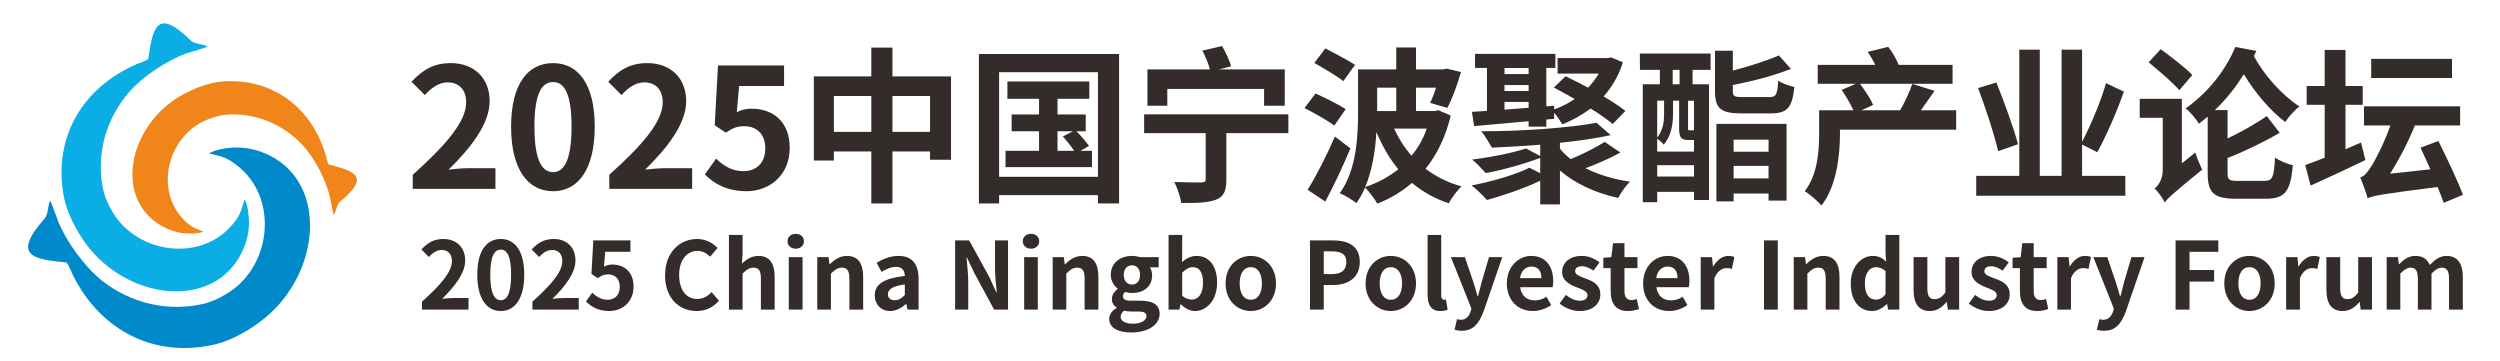 <?xml version="1.0" encoding="UTF-8"?>
<!DOCTYPE svg PUBLIC "-//W3C//DTD SVG 1.1//EN" "http://www.w3.org/Graphics/SVG/1.1/DTD/svg11.dtd">
<!-- Creator: CorelDRAW X7 -->
<svg xmlns="http://www.w3.org/2000/svg" xml:space="preserve" width="163.16mm" height="23.57mm" version="1.1" style="shape-rendering:geometricPrecision; text-rendering:geometricPrecision; image-rendering:optimizeQuality; fill-rule:evenodd; clip-rule:evenodd"
viewBox="0 0 15962 2306"
 xmlns:xlink="http://www.w3.org/1999/xlink">
 <defs>
  <style type="text/css">
   <![CDATA[
    .fil4 {fill:none}
    .fil2 {fill:#F08519}
    .fil1 {fill:#008ACB}
    .fil0 {fill:#0AADE4}
    .fil3 {fill:#332C2B;fill-rule:nonzero}
   ]]>
  </style>
 </defs>
 <g id="图层_x0020_1">
  <g id="_1084610880">
   <path class="fil0" d="M1561 1272c-22,69 -22,95 -75,159 -208,253 -634,186 -781,-101 -12,-22 -22,-44 -30,-64 -5,-14 -18,-55 -20,-70 -40,-213 20,-438 170,-609 89,-102 242,-201 361,-245l117 -36c15,-5 7,-1 21,-10 -41,-18 -84,-15 -107,-38 -218,-215 -242,-76 -271,118 -18,16 -52,24 -77,35 -340,148 -531,463 -463,839 17,97 73,213 146,312 258,345 782,417 977,77 38,-66 56,-132 60,-197 2,-50 -6,-136 -28,-170z"/>
   <path class="fil1" d="M1335 980c74,19 101,18 171,71 278,205 230,658 -65,828 -22,13 -44,25 -66,35 -14,6 -57,22 -72,25 -223,53 -463,2 -651,-146 -112,-89 -224,-245 -277,-369l-45 -120c-6,-17 -1,-8 -11,-22 -17,44 -12,89 -35,114 -214,242 -67,259 139,280 18,18 28,53 41,79 174,351 516,535 909,444 101,-24 221,-89 321,-171 350,-290 398,-847 30,-1034 -72,-36 -143,-52 -212,-52 -53,-1 -143,13 -177,38z"/>
   <path class="fil2" d="M1298 1479c-56,-24 -77,-27 -126,-77 -191,-196 -96,-544 156,-640 20,-8 38,-14 56,-19 12,-3 48,-10 60,-11 181,-13 362,57 491,198 76,83 145,220 170,323l20 100c2,13 0,6 6,18 19,-32 20,-68 41,-85 199,-162 86,-194 -73,-236 -12,-17 -15,-46 -22,-67 -91,-297 -336,-485 -655,-463 -82,6 -184,42 -273,94 -311,182 -419,612 -154,805 52,37 105,58 159,68 41,6 114,7 144,-8z"/>
  </g>
  <g id="_4426625280">
   <path class="fil3" d="M2635 1206l528 0 0 -132 -171 0c-37,0 -89,4 -128,9 144,-141 262,-294 262,-437 0,-147 -99,-243 -248,-243 -108,0 -178,42 -251,119l85 85c40,-43 88,-81 145,-81 75,0 119,48 119,128 0,122 -127,270 -341,462l0 90z"/>
   <path id="1" class="fil3" d="M3531 1221c160,0 266,-140 266,-412 0,-272 -106,-406 -266,-406 -161,0 -268,133 -268,406 0,272 107,412 268,412zm0 -122c-68,0 -119,-69 -119,-290 0,-221 51,-285 119,-285 67,0 118,64 118,285 0,221 -51,290 -118,290z"/>
   <path id="2" class="fil3" d="M3890 1206l529 0 0 -132 -172 0c-36,0 -88,4 -128,9 144,-141 262,-294 262,-437 0,-147 -99,-243 -248,-243 -108,0 -178,42 -250,119l85 85c39,-43 87,-81 145,-81 74,0 118,48 118,128 0,122 -127,270 -341,462l0 90z"/>
   <path id="3" class="fil3" d="M4766 1221c146,0 276,-101 276,-277 0,-171 -111,-250 -243,-250 -36,0 -64,7 -95,22l15 -167 287 0 0 -131 -422 0 -21 382 71 47c46,-30 71,-41 118,-41 80,0 134,51 134,142 0,93 -58,145 -140,145 -74,0 -129,-36 -174,-80l-72 101c58,58 141,107 266,107z"/>
   <path id="4" class="fil3" d="M5698 842l0 -229 240 0 0 229 -240 0zm-374 0l0 -229 239 0 0 229 -239 0zm374 -354l0 -184 -135 0 0 184 -367 0 0 537 128 0 0 -58 239 0 0 332 135 0 0 -332 240 0 0 53 134 0 0 -532 -374 0z"/>
   <path id="5" class="fil3" d="M6752 838l99 0 -65 33c24,27 54,64 72,92l-106 0 0 -125zm146 125l55 -31c-17,-25 -51,-65 -80,-94l59 0 0 -107 -180 0 0 -100 203 0 0 -111 -523 0 0 111 202 0 0 100 -175 0 0 107 175 0 0 125 -214 0 0 104 552 0 0 -104 -74 0zm-519 166l0 -668 631 0 0 668 -631 0zm-129 -784l0 954 129 0 0 -53 631 0 0 53 135 0 0 -954 -895 0z"/>
   <path id="6" class="fil3" d="M7453 568l618 0 0 107 132 0 0 -232 -421 0 78 -19c-8,-35 -34,-89 -57,-130l-126 29c19,37 39,85 48,120l-399 0 0 232 127 0 0 -107zm773 162l-921 0 0 120 393 0 0 295c0,15 -6,19 -28,20 -23,0 -104,0 -172,-3 18,37 39,95 44,134 96,1 171,-1 222,-21 51,-20 66,-57 66,-127l0 -298 396 0 0 -120z"/>
   <path id="7" class="fil3" d="M8652 414c-44,-28 -132,-75 -190,-105l-70 93c58,33 145,84 185,116l75 -104zm-60 283c-45,-30 -134,-74 -193,-100l-70 93c62,32 149,80 190,112l73 -105zm-69 175c-53,123 -123,258 -174,340l113 75c55,-103 113,-226 160,-340l-99 -75zm194 322c45,-109 65,-236 71,-351 38,89 82,168 140,238 -62,49 -133,87 -211,113zm198 -634l0 149 -122 0 0 -149 122 0zm195 261c-23,66 -56,124 -98,173 -45,-51 -82,-110 -111,-173l209 0zm74 -117l-23 5 -120 0 0 -149 128 0c-12,38 -26,73 -38,97l110 32c31,-57 64,-148 87,-229l-92 -22 -21 5 -174 0 0 -140 -126 0 0 140 -244 0 0 272c0,155 -9,370 -117,519 31,12 84,44 106,63 22,-30 41,-64 56,-100 24,24 62,75 78,103 81,-31 155,-75 221,-132 67,55 144,100 235,130 17,-32 54,-82 81,-108 -88,-24 -164,-64 -229,-112 72,-90 128,-203 161,-340l-79 -34z"/>
   <path id="8" class="fil3" d="M9606 651l154 0 0 37c-52,5 -105,8 -154,12l0 -49zm154 -217l0 39 -154 0 0 -39 154 0zm-154 109l154 0 0 38 -154 0 0 -38zm-194 262c96,-9 220,-20 348,-31l0 35 113 0 0 -46 50 -4 0 -39c20,23 40,53 52,74 66,-26 126,-60 181,-101 57,35 107,70 141,99l81 -84c-35,-28 -85,-60 -139,-92 53,-60 96,-132 123,-218l-76 -32 -21 5 -320 0 0 99 263 0c-19,33 -43,63 -68,90 -50,-27 -100,-52 -144,-73l-75 72c42,22 88,47 133,73 -40,28 -84,50 -131,67l0 -24 -50 4 0 -245 58 0 0 -90 -513 0 0 90 76 0 0 274c-35,3 -67,4 -96,6l14 91zm834 101c-55,35 -143,80 -217,110 -27,-21 -50,-43 -69,-67l0 -37c119,-13 233,-29 324,-49l-90 -79c-179,33 -488,55 -737,54 22,24 52,77 69,105 94,-4 200,-11 308,-19l0 72 -91 -48c-87,29 -224,56 -344,71 27,20 67,64 87,86 108,-19 248,-59 348,-97l0 98 -69 -35c-90,45 -238,88 -370,113 30,21 75,66 99,93 105,-29 238,-74 340,-123l0 151 126 0 0 -216c98,84 227,143 372,175 16,-32 49,-79 75,-104 -104,-15 -202,-45 -284,-86 72,-26 155,-63 223,-100l-100 -68z"/>
   <path id="9" class="fil3" d="M10724 538l-44 0 0 -92 44 0 0 92zm92 293c-2,1 -5,1 -11,1l-17 0c-9,0 -10,-1 -10,-15l0 -174 38 0 0 188zm-235 296l0 -72 235 0 0 72 -235 0zm44 -484l0 85c0,47 -6,104 -44,150l0 -235 44 0zm189 251l2 0 0 74 -235 0 0 -82c13,8 33,26 42,37 49,-56 59,-134 59,-194l0 -86 39 0 0 174c0,63 13,77 59,77l34 0zm-343 -448l127 0 0 92 -109 0 0 753 92 0 0 -66 235 0 0 52 96 0 0 -739 -105 0 0 -92 115 0 0 -104 -452 0 1 104zm821 446l0 77 -223 0 0 -77 223 0zm-223 247l0 -80 223 0 0 80 -223 0zm-110 147l110 0 0 -50 223 0 0 45 115 0 0 -490 -448 0 0 495zm170 -666c-56,0 -65,-5 -65,-39l0 -38c125,-24 265,-61 371,-103l-77 -86c-75,33 -186,68 -294,97l0 -127 -114 0 0 257c0,109 34,143 167,143l190 0c104,0 136,-36 150,-168 -31,-7 -79,-23 -103,-41 -6,91 -14,105 -58,105l-167 0z"/>
   <path id="10" class="fil3" d="M12490 704l-225 0c26,-37 57,-81 87,-124l-142 -44c-18,51 -50,121 -78,168l-248 0 76 -34c-16,-38 -52,-92 -84,-135l591 0 0 -121 -344 0c-14,-35 -40,-81 -67,-115l-131 32c17,25 35,55 48,83l-367 0 0 121 243 0 -90 39c27,40 57,91 75,130l-219 0 0 147c0,109 -8,262 -92,370 29,16 85,66 107,91 98,-125 118,-325 118,-457l0 -27 742 0 0 -124z"/>
   <path id="11" class="fil3" d="M12885 921c-27,-102 -88,-269 -138,-394l-117 35c49,131 105,301 128,403l127 -44zm409 202l0 -200 97 49c56,-102 123,-253 170,-387l-114 -54c-35,121 -99,272 -153,374l0 -588 -131 0 0 806 -139 0 0 -806 -131 0 0 806 -275 0 0 127 952 0 0 -127 -276 0z"/>
   <path id="12" class="fil3" d="M13998 479c-44,-46 -136,-117 -202,-165l-77 84c66,54 154,129 196,178l83 -97zm-67 564l0 -412 -269 0 0 121 147 0 0 336c0,58 -29,97 -52,116 20,17 53,63 65,89 18,-27 52,-57 239,-210 -13,-25 -33,-75 -44,-109l-86 69zm342 -743c-55,130 -159,281 -318,392 28,20 67,68 85,98 19,-15 38,-30 56,-45l0 360c0,126 39,164 180,164l193 0c121,0 156,-48 171,-214 -34,-7 -86,-28 -114,-49 -7,127 -16,149 -67,149l-169 0c-58,0 -67,-7 -67,-51l0 -95c103,-40 232,-102 333,-161l-83 -107c-67,48 -163,101 -250,143l0 -181 -81 0c74,-70 134,-148 185,-229 73,121 168,232 264,305 21,-31 61,-78 91,-99 -111,-72 -227,-201 -291,-322 5,-11 11,-22 16,-33l-134 -25z"/>
   <path id="13" class="fil3" d="M15656 376l-516 0 0 122 516 0 0 -122zm-581 534c-33,14 -66,29 -99,43l0 -284 110 0 0 -120 -110 0 0 -230 -133 0 0 230 -115 0 0 120 115 0 0 338c-47,18 -89,35 -124,47l34 131c103,-46 232,-106 350,-163l-28 -112zm651 334c-33,-89 -103,-235 -157,-344l-114 43c20,42 41,91 63,138l-257 28c57,-90 114,-199 158,-308l289 0 0 -122 -614 0 0 122 169 0c-43,119 -99,227 -122,260 -25,40 -44,64 -71,72 16,37 39,102 47,131l0 2c37,-17 94,-27 447,-72 16,38 29,73 39,101l123 -51z"/>
   <path class="fil3" d="M2694 1977l297 0 0 -74 -97 0c-20,0 -49,2 -71,5 80,-79 147,-165 147,-245 0,-83 -56,-137 -140,-137 -60,0 -99,24 -140,67l48 48c22,-24 49,-45 81,-45 42,0 66,27 66,71 0,69 -71,152 -191,259l0 51z"/>
   <path id="1" class="fil3" d="M3197 1986c90,0 150,-79 150,-232 0,-152 -60,-228 -150,-228 -90,0 -150,75 -150,228 0,153 60,232 150,232zm0 -69c-38,0 -67,-39 -67,-163 0,-124 29,-160 67,-160 38,0 66,36 66,160 0,124 -28,163 -66,163z"/>
   <path id="2" class="fil3" d="M3399 1977l296 0 0 -74 -96 0c-20,0 -50,2 -72,5 81,-79 147,-165 147,-245 0,-83 -55,-137 -139,-137 -60,0 -100,24 -141,67l48 48c22,-24 49,-45 82,-45 42,0 66,27 66,71 0,69 -71,152 -191,259l0 51z"/>
   <path id="3" class="fil3" d="M3890 1986c82,0 155,-57 155,-156 0,-96 -62,-141 -136,-141 -20,0 -36,5 -53,13l8 -94 161 0 0 -73 -237 0 -12 214 40 27c26,-17 40,-24 67,-24 44,0 74,29 74,80 0,52 -32,82 -78,82 -41,0 -72,-21 -98,-45l-40 56c33,33 79,61 149,61z"/>
   <path id="4" class="fil3" d="M4448 1986c58,0 105,-23 142,-66l-47 -55c-24,26 -54,44 -92,44 -70,0 -115,-58 -115,-154 0,-95 50,-153 117,-153 34,0 59,16 81,37l47 -56c-29,-30 -73,-57 -130,-57 -112,0 -205,86 -205,232 0,147 91,228 202,228z"/>
   <path id="5" class="fil3" d="M4654 1977l87 0 0 -230c25,-25 42,-38 70,-38 33,0 47,19 47,70l0 198 88 0 0 -209c0,-84 -31,-134 -103,-134 -46,0 -79,24 -106,49l4 -63 0 -120 -87 0 0 477z"/>
   <path id="6" class="fil3" d="M5036 1977l88 0 0 -335 -88 0 0 335zm45 -389c29,0 52,-20 52,-47 0,-29 -23,-48 -52,-48 -31,0 -53,19 -53,48 0,27 22,47 53,47z"/>
   <path id="7" class="fil3" d="M5218 1977l87 0 0 -230c26,-25 43,-38 70,-38 33,0 48,19 48,70l0 198 88 0 0 -209c0,-84 -31,-134 -104,-134 -45,0 -79,24 -109,53l-2 0 -6 -45 -72 0 0 335z"/>
   <path id="8" class="fil3" d="M5684 1986c38,0 72,-20 101,-45l2 0 7 36 71 0 0 -195c0,-97 -43,-148 -128,-148 -53,0 -101,20 -140,44l31 58c32,-18 61,-32 93,-32 41,0 55,26 56,58 -134,15 -192,53 -192,124 0,57 39,100 99,100zm29 -69c-26,0 -44,-12 -44,-38 0,-30 27,-52 108,-63l0 68c-21,21 -39,33 -64,33z"/>
   <path id="9" class="fil3" d="M6098 1977l84 0 0 -177c0,-51 -7,-107 -11,-155l3 0 45 95 128 237 89 0 0 -442 -83 0 0 176c0,50 6,109 11,155l-3 0 -44 -96 -129 -235 -90 0 0 442z"/>
   <path id="10" class="fil3" d="M6539 1977l87 0 0 -335 -87 0 0 335zm44 -389c30,0 52,-20 52,-47 0,-29 -22,-48 -52,-48 -30,0 -53,19 -53,48 0,27 23,47 53,47z"/>
   <path id="11" class="fil3" d="M6721 1977l87 0 0 -230c25,-25 42,-38 70,-38 33,0 47,19 47,70l0 198 88 0 0 -209c0,-84 -31,-134 -103,-134 -46,0 -80,24 -109,53l-3 0 -6 -45 -71 0 0 335z"/>
   <path id="12" class="fil3" d="M7222 2123c112,0 182,-52 182,-119 0,-59 -44,-84 -125,-84l-57 0c-39,0 -52,-10 -52,-28 0,-13 5,-21 14,-28 14,4 30,7 43,7 72,0 129,-38 129,-113 0,-21 -6,-40 -15,-51l57 0 0 -65 -121 0c-13,-5 -31,-8 -50,-8 -71,0 -135,42 -135,121 0,39 22,71 44,88l0 2c-19,14 -37,38 -37,63 0,27 13,45 31,56l0 3c-31,17 -48,41 -48,69 0,60 61,87 140,87zm5 -306c-29,0 -52,-22 -52,-62 0,-39 22,-61 52,-61 30,0 52,22 52,61 0,40 -22,62 -52,62zm8 250c-49,0 -80,-16 -80,-44 0,-14 7,-27 22,-39 12,3 26,5 47,5l40 0c36,0 56,6 56,29 0,27 -35,49 -85,49z"/>
   <path id="13" class="fil3" d="M7629 1986c74,0 142,-67 142,-182 0,-103 -49,-170 -132,-170 -33,0 -66,16 -92,40l1 -54 0 -120 -87 0 0 477 69 0 8 -35 1 0c28,28 60,44 90,44zm-20 -73c-18,0 -40,-6 -61,-25l0 -147c24,-23 44,-35 67,-35 46,0 66,36 66,100 0,72 -31,107 -72,107z"/>
   <path id="14" class="fil3" d="M7986 1986c84,0 161,-65 161,-176 0,-112 -77,-176 -161,-176 -84,0 -161,64 -161,176 0,111 77,176 161,176zm0 -72c-45,0 -71,-41 -71,-104 0,-63 26,-104 71,-104 46,0 71,41 71,104 0,63 -25,104 -71,104z"/>
   <path id="15" class="fil3" d="M8364 1977l88 0 0 -157 59 0c95,0 171,-46 171,-147 0,-104 -75,-138 -173,-138l-145 0 0 442zm88 -227l0 -145 50 0c61,0 94,17 94,68 0,51 -30,77 -91,77l-53 0z"/>
   <path id="16" class="fil3" d="M8880 1986c84,0 161,-65 161,-176 0,-112 -77,-176 -161,-176 -83,0 -161,64 -161,176 0,111 78,176 161,176zm0 -72c-45,0 -71,-41 -71,-104 0,-63 26,-104 71,-104 46,0 72,41 72,104 0,63 -26,104 -72,104z"/>
   <path id="17" class="fil3" d="M9197 1986c21,0 36,-4 46,-8l-11 -65c-6,1 -8,1 -12,1 -8,0 -18,-7 -18,-27l0 -387 -87 0 0 383c0,62 21,103 82,103z"/>
   <path id="18" class="fil3" d="M9333 2112c74,0 110,-46 140,-125l119 -345 -85 0 -46 156c-8,31 -16,63 -24,94l-3 0c-9,-32 -18,-64 -28,-94l-53 -156 -89 0 131 329 -6 20c-10,29 -29,51 -63,51 -8,0 -17,-3 -23,-4l-16 67c13,4 26,7 46,7z"/>
   <path id="19" class="fil3" d="M9787 1986c42,0 84,-15 117,-38l-30 -53c-23,15 -47,23 -75,23 -50,0 -85,-29 -93,-84l207 0c2,-8 4,-24 4,-40 0,-93 -48,-160 -140,-160 -80,0 -156,67 -156,176 0,110 73,176 166,176zm-82 -210c7,-49 38,-74 73,-74 43,0 64,29 64,74l-137 0z"/>
   <path id="20" class="fil3" d="M10085 1986c87,0 133,-48 133,-106 0,-63 -49,-85 -93,-101 -35,-14 -68,-23 -68,-47 0,-19 14,-32 44,-32 25,0 49,12 73,28l39 -53c-28,-21 -65,-41 -114,-41 -76,0 -125,42 -125,103 0,55 49,81 92,97 35,14 70,25 70,50 0,21 -15,36 -49,36 -31,0 -59,-13 -89,-37l-40 55c33,28 82,48 127,48z"/>
   <path id="21" class="fil3" d="M10394 1986c30,0 53,-7 71,-13l-15 -64c-9,4 -22,7 -32,7 -30,0 -46,-18 -46,-56l0 -148 83 0 0 -70 -83 0 0 -89 -73 0 -11 89 -51 4 0 66 47 0 0 148c0,75 31,126 110,126z"/>
   <path id="22" class="fil3" d="M10657 1986c42,0 84,-15 117,-38l-30 -53c-24,15 -48,23 -75,23 -50,0 -86,-29 -93,-84l206 0c3,-8 5,-24 5,-40 0,-93 -48,-160 -140,-160 -81,0 -156,67 -156,176 0,110 73,176 166,176zm-82 -210c6,-49 38,-74 73,-74 43,0 63,29 63,74l-136 0z"/>
   <path id="23" class="fil3" d="M10859 1977l87 0 0 -200c19,-48 51,-65 77,-65 14,0 24,1 35,5l16 -76c-10,-4 -21,-7 -40,-7 -34,0 -70,24 -95,67l-2 0 -6 -59 -72 0 0 335z"/>
   <polygon id="24" class="fil3" points="11263,1977 11351,1977 11351,1535 11263,1535 "/>
   <path id="25" class="fil3" d="M11453 1977l87 0 0 -230c25,-25 43,-38 70,-38 33,0 47,19 47,70l0 198 88 0 0 -209c0,-84 -31,-134 -103,-134 -46,0 -80,24 -109,53l-2 0 -6 -45 -72 0 0 335z"/>
   <path id="26" class="fil3" d="M11954 1986c35,0 68,-20 93,-44l2 0 7 35 71 0 0 -477 -88 0 0 118 4 52c-24,-22 -48,-36 -85,-36 -73,0 -141,67 -141,176 0,110 54,176 137,176zm23 -73c-44,0 -70,-35 -70,-104 0,-67 32,-103 70,-103 21,0 42,7 62,25l0 147c-19,26 -39,35 -62,35z"/>
   <path id="27" class="fil3" d="M12321 1986c46,0 78,-23 107,-57l2 0 7 48 72 0 0 -335 -88 0 0 226c-23,30 -41,42 -69,42 -32,0 -46,-18 -46,-70l0 -198 -88 0 0 210c0,83 31,134 103,134z"/>
   <path id="28" class="fil3" d="M12698 1986c87,0 134,-48 134,-106 0,-63 -49,-85 -94,-101 -35,-14 -68,-23 -68,-47 0,-19 14,-32 44,-32 25,0 49,12 73,28l39 -53c-28,-21 -65,-41 -114,-41 -75,0 -124,42 -124,103 0,55 49,81 91,97 35,14 70,25 70,50 0,21 -15,36 -48,36 -32,0 -60,-13 -90,-37l-40 55c33,28 82,48 127,48z"/>
   <path id="29" class="fil3" d="M13007 1986c30,0 53,-7 71,-13l-14 -64c-9,4 -23,7 -33,7 -30,0 -46,-18 -46,-56l0 -148 83 0 0 -70 -83 0 0 -89 -73 0 -10 89 -52 4 0 66 47 0 0 148c0,75 31,126 110,126z"/>
   <path id="30" class="fil3" d="M13136 1977l87 0 0 -200c19,-48 51,-65 77,-65 14,0 24,1 35,5l16 -76c-10,-4 -21,-7 -40,-7 -34,0 -70,24 -95,67l-2 0 -6 -59 -72 0 0 335z"/>
   <path id="31" class="fil3" d="M13434 2112c75,0 111,-46 140,-125l119 -345 -84 0 -46 156c-8,31 -16,63 -24,94l-3 0c-9,-32 -18,-64 -28,-94l-53 -156 -89 0 131 329 -6 20c-10,29 -29,51 -63,51 -8,0 -17,-3 -23,-4l-17 67c14,4 27,7 46,7z"/>
   <polygon id="32" class="fil3" points="13891,1977 13980,1977 13980,1798 14137,1798 14137,1724 13980,1724 13980,1608 14164,1608 14164,1535 13891,1535 "/>
   <path id="33" class="fil3" d="M14363 1986c83,0 161,-65 161,-176 0,-112 -78,-176 -161,-176 -84,0 -161,64 -161,176 0,111 77,176 161,176zm0 -72c-46,0 -71,-41 -71,-104 0,-63 25,-104 71,-104 45,0 71,41 71,104 0,63 -26,104 -71,104z"/>
   <path id="34" class="fil3" d="M14597 1977l88 0 0 -200c19,-48 50,-65 77,-65 13,0 23,1 34,5l16 -76c-10,-4 -21,-7 -40,-7 -34,0 -70,24 -95,67l-2 0 -6 -59 -72 0 0 335z"/>
   <path id="35" class="fil3" d="M14957 1986c46,0 79,-23 107,-57l3 0 6 48 72 0 0 -335 -88 0 0 226c-23,30 -41,42 -68,42 -32,0 -47,-18 -47,-70l0 -198 -88 0 0 210c0,83 31,134 103,134z"/>
   <path id="36" class="fil3" d="M15239 1977l87 0 0 -230c24,-25 46,-38 65,-38 32,0 47,19 47,70l0 198 87 0 0 -230c24,-25 46,-38 65,-38 32,0 47,19 47,70l0 198 88 0 0 -209c0,-84 -33,-134 -104,-134 -44,0 -76,26 -107,58 -16,-37 -44,-58 -92,-58 -44,0 -75,24 -103,53l-2 0 -6 -45 -72 0 0 335z"/>
  </g>
  <rect class="fil4" width="15962" height="2306"/>
 </g>
</svg>
